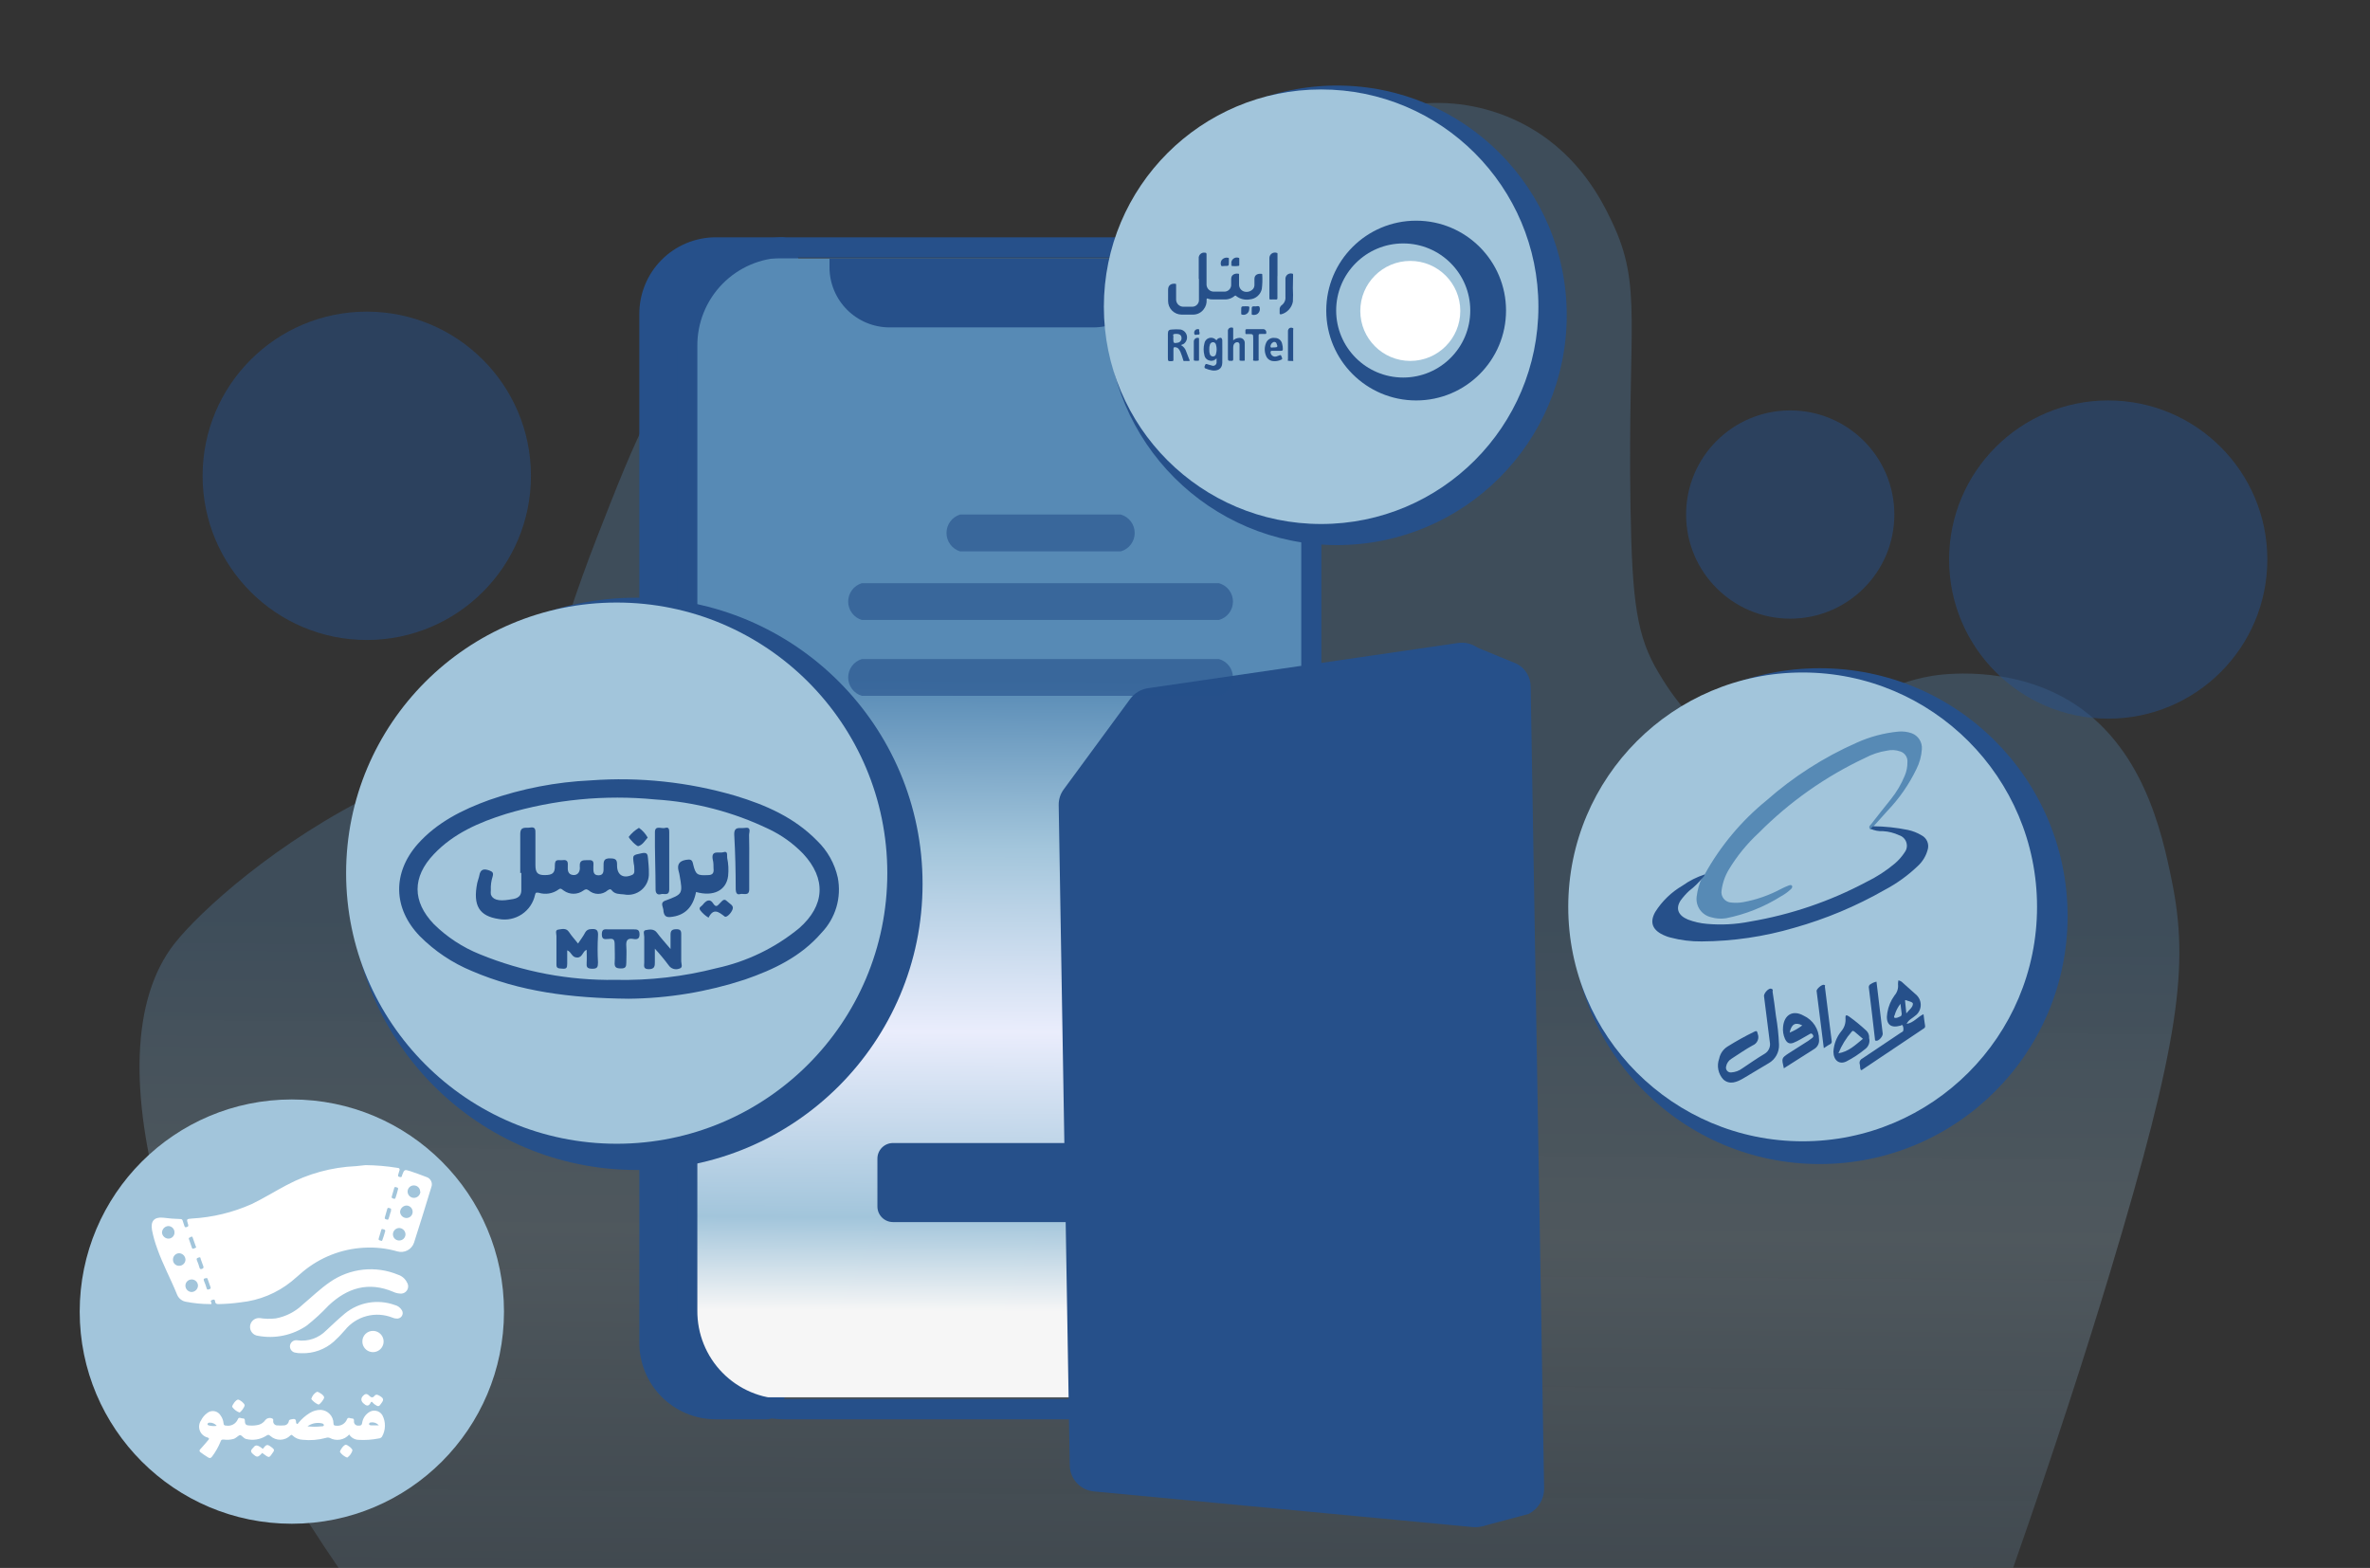<svg width="328" height="217" viewBox="0 0 328 217" fill="none" xmlns="http://www.w3.org/2000/svg">
<rect x="0" y="0" width="328" height="217" fill="#333333" stroke="none"/>
<g clip-path="url(#clip0_772_1126)">
<path opacity="0.3" d="M47.06 217.28C23.89 183.68 12 146.1 24.14 130.6C27.57 126.22 38.29 116.38 52.56 109.5C62 105 66.48 104.81 71.93 99.16C77.11 93.8 76.3 90.56 82.7 74.16C88.17 60.16 91.04 53.06 97.77 46.6C101.28 43.23 105.98 38.72 113.27 37.12C122.27 35.12 125.81 39.67 142.12 40.57C149.45 40.98 153.12 41.18 157.63 39.71C164.85 37.35 165.7 33.71 177 25.07C185.88 18.25 190.45 14.83 197.24 14.3C202.355 13.965 207.453 15.166 211.88 17.75C218.72 21.75 221.72 27.82 223.08 30.67C227.37 39.67 225.24 44.67 225.66 70.28C225.88 83.42 226.54 88.11 229.54 93.1C230.93 95.43 235.72 103.38 243.32 104.3C252.18 105.37 254.78 95.64 267.43 93.53C268.43 93.37 277.95 91.92 286.38 96.98C296.57 103.1 299.21 115.17 300.59 121.98C302.96 133.66 301.67 144.08 291.98 176.24C288.83 186.67 284.41 200.46 278.62 216.95C201.74 217 124.83 217.44 47.06 217.28Z" fill="url(#paint0_linear_772_1126)"/>
<path d="M99 196.43C97.609 196.421 96.234 196.138 94.953 195.597C93.672 195.056 92.509 194.269 91.532 193.279C90.555 192.289 89.783 191.116 89.26 189.828C88.736 188.539 88.471 187.161 88.48 185.77V43.5C88.471 42.109 88.736 40.73 89.26 39.442C89.783 38.154 90.555 36.981 91.532 35.991C92.509 35.001 93.672 34.213 94.953 33.673C96.234 33.132 97.609 32.849 99 32.84H108.22C108.516 32.839 108.805 32.925 109.052 33.087C109.299 33.248 109.493 33.479 109.61 33.75L146.13 117.22C146.231 117.431 146.284 117.661 146.284 117.895C146.284 118.129 146.231 118.359 146.13 118.57L107.5 195.62C107.371 195.864 107.179 196.068 106.943 196.211C106.706 196.353 106.436 196.429 106.16 196.43H99Z" fill="#26508A"/>
<path d="M170.6 193.38H106.09C103.189 193.38 100.406 192.227 98.355 190.176C96.303 188.124 95.15 185.341 95.15 182.44L95.15 46.7C95.15 43.798 96.303 41.016 98.355 38.964C100.406 36.913 103.189 35.76 106.09 35.76H168.94C172.269 35.76 175.461 37.082 177.814 39.436C180.168 41.789 181.49 44.981 181.49 48.31L181.49 182.44C181.49 185.333 180.345 188.108 178.304 190.158C176.263 192.208 173.493 193.367 170.6 193.38Z" fill="url(#paint1_linear_772_1126)"/>
<path d="M108.51 32.84H168.09C172.047 32.882 175.826 34.493 178.597 37.318C181.368 40.143 182.905 43.953 182.87 47.91V181.36C182.905 185.317 181.368 189.126 178.597 191.952C175.826 194.777 172.047 196.388 168.09 196.43H108.51C104.553 196.388 100.774 194.777 98.003 191.952C95.232 189.126 93.695 185.317 93.73 181.36V47.91C93.695 43.953 95.232 40.143 98.003 37.318C100.774 34.493 104.553 32.882 108.51 32.84ZM96.51 181.36C96.481 184.575 97.727 187.671 99.977 189.97C102.226 192.268 105.295 193.58 108.51 193.62H168.09C171.306 193.58 174.374 192.268 176.623 189.97C178.873 187.671 180.119 184.575 180.09 181.36V47.91C180.119 44.694 178.873 41.598 176.623 39.3C174.374 37.002 171.306 35.689 168.09 35.65H108.51C105.295 35.689 102.226 37.002 99.977 39.3C97.727 41.598 96.481 44.694 96.51 47.91V181.36Z" fill="#26508A"/>
<path d="M159.63 37C159.63 38.092 159.415 39.174 158.996 40.182C158.578 41.191 157.965 42.108 157.192 42.88C156.42 43.651 155.502 44.263 154.493 44.68C153.484 45.097 152.402 45.311 151.31 45.31H123.12C120.915 45.31 118.8 44.435 117.24 42.877C115.68 41.319 114.802 39.205 114.8 37V35.77H159.63V37Z" fill="#26508A"/>
<path opacity="0.5" d="M50.76 88.57C63.308 88.57 73.48 78.398 73.48 65.85C73.48 53.302 63.308 43.13 50.76 43.13C38.212 43.13 28.04 53.302 28.04 65.85C28.04 78.398 38.212 88.57 50.76 88.57Z" fill="#26508A"/>
<path opacity="0.5" d="M247.76 85.62C255.719 85.62 262.17 79.168 262.17 71.21C262.17 63.251 255.719 56.8 247.76 56.8C239.802 56.8 233.35 63.251 233.35 71.21C233.35 79.168 239.802 85.62 247.76 85.62Z" fill="#26508A"/>
<path opacity="0.5" d="M291.77 99.46C303.931 99.46 313.79 89.601 313.79 77.44C313.79 65.279 303.931 55.42 291.77 55.42C279.609 55.42 269.75 65.279 269.75 77.44C269.75 89.601 279.609 99.46 291.77 99.46Z" fill="#26508A"/>
<path d="M40.39 210.88C56.605 210.88 69.75 197.735 69.75 181.52C69.75 165.305 56.605 152.16 40.39 152.16C24.175 152.16 11.03 165.305 11.03 181.52C11.03 197.735 24.175 210.88 40.39 210.88Z" fill="#A2C5DB"/>
<path d="M50.59 161.25C52.051 161.263 53.508 161.386 54.95 161.62C55.25 161.62 55.4 161.77 55.25 162.09C55.193 162.247 55.146 162.407 55.11 162.57C55.04 162.78 55.11 162.84 55.32 162.89C55.53 162.94 55.59 162.89 55.63 162.74C55.67 162.59 55.63 162.74 55.63 162.69C55.96 161.83 55.96 161.82 56.83 162.1C57.55 162.34 58.27 162.61 58.98 162.88C59.126 162.92 59.261 162.99 59.377 163.086C59.493 163.182 59.588 163.301 59.655 163.436C59.722 163.571 59.76 163.719 59.766 163.869C59.772 164.02 59.746 164.17 59.69 164.31C58.91 166.87 58.12 169.43 57.3 171.98C57.146 172.439 56.821 172.821 56.393 173.046C55.964 173.272 55.465 173.323 55 173.19C53.487 172.757 51.911 172.584 50.34 172.68C47.246 172.852 44.29 174.016 41.91 176C41.38 176.44 40.91 176.89 40.35 177.34C38.33 178.969 35.881 179.976 33.3 180.24C32.306 180.381 31.304 180.461 30.3 180.48C30.03 180.48 29.83 180.48 29.77 180.13C29.77 179.98 29.7 179.79 29.45 179.88C29.2 179.97 29.11 179.99 29.23 180.25C29.35 180.51 29.23 180.49 29.03 180.48C27.929 180.479 26.831 180.371 25.75 180.16C25.485 180.117 25.234 180.008 25.021 179.844C24.808 179.68 24.64 179.466 24.53 179.22C23.66 177.06 22.53 174.99 21.76 172.8C21.451 171.971 21.21 171.118 21.04 170.25C20.82 169.02 21.32 168.41 22.55 168.52C23.353 168.628 24.161 168.691 24.97 168.71C25.17 168.71 25.24 168.8 25.29 168.96C25.34 169.12 25.42 169.4 25.5 169.61C25.58 169.82 25.6 169.9 25.85 169.82C26.1 169.74 26.09 169.62 26.02 169.41C25.8 168.71 25.8 168.7 26.57 168.64C29.422 168.479 32.221 167.801 34.83 166.64C36.49 165.84 38.06 164.86 39.69 164C42.649 162.426 45.922 161.534 49.27 161.39L50.59 161.25ZM56.12 170.86C56.123 170.63 56.038 170.407 55.882 170.238C55.725 170.068 55.51 169.965 55.28 169.95C55.052 169.944 54.83 170.028 54.662 170.183C54.494 170.338 54.393 170.552 54.38 170.78C54.375 170.894 54.392 171.007 54.431 171.115C54.47 171.222 54.53 171.32 54.607 171.404C54.684 171.487 54.777 171.555 54.881 171.602C54.984 171.65 55.096 171.676 55.21 171.68C55.439 171.691 55.663 171.611 55.834 171.457C56.004 171.304 56.107 171.089 56.12 170.86ZM24.79 173.44C24.676 173.443 24.563 173.468 24.459 173.514C24.354 173.56 24.26 173.626 24.181 173.709C24.102 173.792 24.04 173.889 23.999 173.996C23.957 174.102 23.938 174.216 23.94 174.33C23.937 174.445 23.958 174.559 24.002 174.666C24.045 174.772 24.11 174.869 24.193 174.949C24.276 175.028 24.374 175.09 24.482 175.13C24.59 175.17 24.705 175.187 24.82 175.18C25.044 175.175 25.257 175.084 25.416 174.925C25.574 174.767 25.665 174.554 25.67 174.33C25.663 174.098 25.568 173.877 25.405 173.712C25.242 173.547 25.022 173.45 24.79 173.44ZM26.54 177.07C26.425 177.067 26.311 177.088 26.205 177.13C26.098 177.172 26.001 177.235 25.919 177.315C25.837 177.395 25.772 177.491 25.727 177.596C25.683 177.702 25.66 177.815 25.66 177.93C25.663 178.161 25.755 178.382 25.917 178.546C26.079 178.71 26.299 178.805 26.53 178.81C26.754 178.798 26.965 178.706 27.126 178.549C27.286 178.393 27.383 178.183 27.4 177.96C27.403 177.845 27.383 177.73 27.341 177.623C27.299 177.516 27.236 177.418 27.156 177.335C27.076 177.253 26.98 177.187 26.875 177.141C26.769 177.095 26.655 177.071 26.54 177.07ZM24.15 170.54C24.149 170.426 24.125 170.313 24.08 170.208C24.035 170.103 23.97 170.008 23.888 169.928C23.806 169.848 23.71 169.785 23.604 169.742C23.498 169.7 23.384 169.679 23.27 169.68C23.041 169.7 22.827 169.804 22.67 169.972C22.513 170.14 22.424 170.36 22.42 170.59C22.44 170.812 22.54 171.019 22.702 171.172C22.864 171.325 23.077 171.414 23.3 171.42C23.415 171.421 23.528 171.4 23.634 171.355C23.74 171.311 23.836 171.246 23.915 171.164C23.995 171.081 24.057 170.983 24.097 170.876C24.138 170.769 24.156 170.654 24.15 170.54ZM58.15 164.92C58.15 164.697 58.064 164.483 57.909 164.322C57.754 164.162 57.543 164.068 57.32 164.06C57.206 164.052 57.092 164.067 56.983 164.104C56.875 164.141 56.776 164.2 56.691 164.276C56.606 164.353 56.537 164.446 56.489 164.55C56.441 164.653 56.414 164.766 56.41 164.88C56.405 165.11 56.489 165.333 56.647 165.501C56.804 165.67 57.02 165.77 57.25 165.78C57.487 165.788 57.718 165.702 57.892 165.541C58.066 165.38 58.17 165.157 58.18 164.92H58.15ZM56.25 166.84C56.021 166.852 55.804 166.949 55.641 167.111C55.479 167.274 55.382 167.491 55.37 167.72C55.382 167.943 55.477 168.154 55.636 168.311C55.795 168.468 56.007 168.56 56.23 168.57C56.344 168.573 56.457 168.553 56.563 168.511C56.669 168.47 56.766 168.408 56.848 168.329C56.929 168.25 56.995 168.155 57.04 168.051C57.085 167.946 57.109 167.834 57.11 167.72C57.113 167.494 57.028 167.276 56.873 167.112C56.718 166.948 56.506 166.85 56.28 166.84H56.25ZM27.11 172.53C26.95 172.09 26.81 171.66 26.65 171.23C26.59 171.06 26.45 171.16 26.34 171.23C26.23 171.3 26.08 171.29 26.14 171.47C26.28 171.88 26.43 172.29 26.57 172.71C26.64 172.89 26.77 172.81 26.87 172.77C26.97 172.73 27.17 172.71 27.14 172.53H27.11ZM53.3 170.31C53.3 170.17 53.16 170.15 53.03 170.12C52.9 170.09 52.8 170.05 52.76 170.23C52.65 170.62 52.53 171.02 52.41 171.41C52.35 171.61 52.48 171.65 52.62 171.68C52.76 171.71 52.86 171.82 52.92 171.62C53.08 171.2 53.2 170.78 53.33 170.31H53.3ZM27.63 174C27.39 174.08 27.11 174.08 27.26 174.44C27.398 174.766 27.515 175.1 27.61 175.44C27.67 175.64 27.77 175.67 27.94 175.61C28.11 175.55 28.22 175.47 28.14 175.25C28.06 175.03 27.9 174.56 27.78 174.25C27.75 174.12 27.75 174 27.63 174ZM28.56 176.88C28.35 176.94 28.08 176.88 28.24 177.3C28.384 177.624 28.505 177.958 28.6 178.3C28.66 178.54 28.79 178.48 28.94 178.43C29.09 178.38 29.22 178.34 29.13 178.12C29.04 177.9 28.88 177.41 28.75 177.05C28.72 177 28.72 176.84 28.56 176.88ZM55.1 164.53C55.1 164.33 54.96 164.36 54.84 164.31C54.72 164.26 54.61 164.24 54.56 164.41C54.45 164.81 54.34 165.2 54.22 165.59C54.15 165.78 54.28 165.82 54.41 165.87C54.54 165.92 54.68 165.97 54.74 165.77C54.86 165.36 55 165 55.1 164.53ZM54.1 167.53C54.2 167.24 54.03 167.24 53.93 167.21C53.83 167.18 53.67 167.08 53.6 167.3L53.26 168.48C53.19 168.71 53.36 168.72 53.5 168.77C53.64 168.82 53.74 168.82 53.78 168.66C53.93 168.27 54 167.86 54.13 167.55L54.1 167.53ZM48.33 198.53C48.001 198.904 47.554 199.154 47.063 199.24C46.572 199.325 46.066 199.24 45.63 199C45.459 198.935 45.271 198.935 45.1 199C44.056 199.286 42.967 199.374 41.89 199.26C41.367 199.241 40.869 199.031 40.49 198.67C40.35 198.51 40.29 198.59 40.18 198.67C39.818 199.031 39.331 199.24 38.819 199.253C38.307 199.266 37.81 199.082 37.43 198.74C37.17 198.5 37.04 198.56 36.79 198.74C36.385 198.986 35.935 199.149 35.466 199.22C34.998 199.29 34.52 199.266 34.06 199.15C33.69 199.07 33.44 198.57 33.2 198.62C32.96 198.67 32.67 199.04 32.33 199.14C31.885 199.265 31.418 199.295 30.96 199.23C30.72 199.23 30.62 199.23 30.53 199.5C30.231 200.238 29.838 200.934 29.36 201.57C29.2 201.79 29.05 201.86 28.8 201.7C28.435 201.478 28.081 201.238 27.74 200.98C27.57 200.83 27.56 200.72 27.74 200.54C28.12 200.14 28.46 199.72 28.82 199.3C28.98 199.12 28.98 199.04 28.72 198.94C28.48 198.88 28.257 198.763 28.072 198.598C27.886 198.433 27.743 198.226 27.655 197.995C27.566 197.763 27.535 197.513 27.564 197.267C27.593 197.021 27.681 196.785 27.82 196.58C28.012 196.185 28.297 195.842 28.65 195.58C28.787 195.462 28.948 195.376 29.121 195.327C29.295 195.278 29.477 195.268 29.655 195.296C29.833 195.325 30.002 195.392 30.152 195.493C30.301 195.593 30.427 195.726 30.52 195.88C30.757 196.202 30.902 196.582 30.94 196.98C30.94 197.23 31.08 197.3 31.33 197.3C31.657 197.352 31.991 197.293 32.28 197.131C32.568 196.97 32.794 196.716 32.92 196.41C33.06 196.07 33.33 196.29 33.54 196.3C33.75 196.31 33.87 196.3 33.89 196.6C33.89 197.17 34.07 197.28 34.62 197.29C35.034 197.316 35.449 197.275 35.85 197.17C36.202 197.058 36.508 196.833 36.72 196.53C36.839 196.387 37.004 196.29 37.186 196.255C37.368 196.221 37.557 196.251 37.72 196.34C37.87 196.43 37.8 196.55 37.81 196.66C37.803 196.741 37.813 196.823 37.84 196.9C37.868 196.976 37.911 197.046 37.968 197.104C38.026 197.162 38.095 197.207 38.171 197.236C38.247 197.265 38.329 197.276 38.41 197.27C38.7 197.295 38.991 197.295 39.28 197.27C39.442 197.269 39.598 197.213 39.724 197.111C39.849 197.009 39.936 196.868 39.97 196.71C39.97 196.49 40.15 196.48 40.32 196.43C40.69 196.35 40.99 196.31 40.97 196.84C40.971 196.884 40.982 196.926 41.003 196.965C41.024 197.003 41.054 197.036 41.09 197.06C41.22 197.11 41.26 196.97 41.33 196.89C41.758 196.37 42.268 195.925 42.84 195.57C43.304 195.268 43.847 195.111 44.4 195.12C44.87 195.15 45.311 195.356 45.635 195.697C45.96 196.038 46.144 196.489 46.15 196.96C46.15 197.24 46.23 197.3 46.52 197.31C46.832 197.35 47.149 197.286 47.421 197.126C47.692 196.967 47.903 196.722 48.02 196.43C48.17 196.06 48.47 196.32 48.7 196.31C48.93 196.3 49.01 196.43 48.99 196.66C48.978 196.743 48.984 196.829 49.01 196.909C49.035 196.99 49.078 197.063 49.136 197.125C49.193 197.186 49.264 197.234 49.343 197.264C49.422 197.295 49.506 197.307 49.59 197.3C49.88 197.3 50.06 197.3 50.12 196.92C50.162 196.639 50.259 196.37 50.407 196.128C50.555 195.886 50.75 195.676 50.98 195.51C51.125 195.394 51.292 195.311 51.471 195.265C51.65 195.218 51.837 195.211 52.019 195.242C52.202 195.273 52.375 195.342 52.529 195.445C52.682 195.549 52.812 195.683 52.91 195.84C53.156 196.303 53.281 196.822 53.272 197.346C53.264 197.871 53.122 198.385 52.86 198.84C52.804 198.912 52.733 198.971 52.652 199.012C52.571 199.054 52.481 199.077 52.39 199.08C51.492 199.258 50.575 199.322 49.66 199.27C49.394 199.269 49.133 199.2 48.9 199.071C48.668 198.941 48.472 198.755 48.33 198.53ZM42.55 197.4C43.195 197.47 43.845 197.47 44.49 197.4C44.61 197.4 44.82 197.4 44.82 197.23C44.82 197.06 44.66 197.02 44.52 196.98C44.181 196.908 43.83 196.909 43.491 196.981C43.151 197.053 42.831 197.196 42.55 197.4ZM52.43 197.26C52.296 197.106 52.124 196.988 51.932 196.918C51.739 196.848 51.532 196.828 51.33 196.86C51.21 196.86 51.08 196.94 51.08 197.09C51.08 197.24 51.24 197.25 51.35 197.26C51.66 197.27 52 197.26 52.43 197.26ZM30 197.33C29.879 197.184 29.726 197.068 29.552 196.992C29.378 196.915 29.189 196.881 29 196.89C28.88 196.89 28.75 196.94 28.72 197.08C28.69 197.22 28.85 197.26 28.96 197.29C29.301 197.367 29.654 197.38 30 197.33ZM35.9 182.41C36.654 182.533 37.422 182.549 38.18 182.46C39.567 182.199 40.848 181.543 41.87 180.57C43.13 179.51 44.32 178.35 45.68 177.42C47.041 176.477 48.616 175.891 50.262 175.716C51.908 175.541 53.572 175.783 55.1 176.42C55.37 176.507 55.62 176.649 55.833 176.837C56.046 177.024 56.219 177.253 56.34 177.51C56.439 177.672 56.49 177.859 56.486 178.049C56.483 178.239 56.425 178.424 56.32 178.583C56.215 178.741 56.067 178.867 55.894 178.944C55.72 179.021 55.528 179.048 55.34 179.02C55.036 179.003 54.737 178.928 54.46 178.8C51.01 177.32 48.06 178.23 45.46 180.69C44.53 181.683 43.527 182.605 42.46 183.45C41.482 184.12 40.382 184.591 39.222 184.834C38.062 185.078 36.865 185.09 35.7 184.87C35.375 184.834 35.078 184.671 34.873 184.416C34.669 184.161 34.574 183.835 34.61 183.51C34.646 183.185 34.809 182.888 35.064 182.683C35.319 182.479 35.645 182.384 35.97 182.42L35.9 182.41Z" fill="white"/>
<path d="M41.77 187.28C41.434 187.292 41.097 187.259 40.77 187.18C40.559 187.121 40.379 186.986 40.262 186.802C40.146 186.617 40.102 186.395 40.14 186.18C40.184 185.957 40.313 185.76 40.499 185.632C40.686 185.503 40.916 185.452 41.14 185.49C41.867 185.594 42.608 185.525 43.303 185.288C43.998 185.052 44.627 184.655 45.14 184.13C46 183.33 46.85 182.52 47.75 181.77C48.696 181.002 49.825 180.49 51.026 180.285C52.228 180.081 53.462 180.189 54.61 180.6C54.816 180.646 55.012 180.734 55.184 180.858C55.355 180.982 55.5 181.139 55.61 181.32C55.691 181.442 55.734 181.584 55.734 181.73C55.734 181.876 55.691 182.019 55.61 182.14C55.53 182.262 55.417 182.359 55.284 182.419C55.151 182.479 55.004 182.5 54.86 182.48C54.677 182.476 54.497 182.435 54.33 182.36C53.189 181.904 51.933 181.827 50.745 182.138C49.557 182.449 48.5 183.134 47.73 184.09C47.256 184.651 46.745 185.178 46.2 185.67C44.981 186.75 43.397 187.325 41.77 187.28ZM50.15 185.64C50.15 185.449 50.188 185.259 50.261 185.083C50.335 184.906 50.442 184.746 50.578 184.611C50.714 184.476 50.875 184.37 51.052 184.298C51.229 184.225 51.419 184.189 51.61 184.19C51.902 184.188 52.188 184.273 52.431 184.434C52.675 184.596 52.865 184.826 52.977 185.095C53.089 185.365 53.118 185.662 53.061 185.948C53.004 186.234 52.863 186.497 52.656 186.703C52.448 186.909 52.185 187.048 51.898 187.103C51.611 187.159 51.315 187.127 51.046 187.013C50.777 186.899 50.548 186.708 50.389 186.463C50.229 186.219 50.146 185.932 50.15 185.64ZM51.47 194C51.33 194 51.3 194.13 51.25 194.21C51.03 194.6 50.76 194.61 50.44 194.33C49.86 193.94 49.88 193.4 50.44 193.01C50.73 192.82 50.95 193.01 51.13 193.19C51.31 193.37 51.57 193.52 51.82 193.19C52.07 192.86 52.4 193.09 52.67 193.26C52.94 193.43 53.15 193.65 52.91 194.01L52.84 194.12C52.44 194.72 52.37 194.73 51.79 194.32L51.47 194ZM36.37 200.52C36.86 199.88 36.99 199.85 37.54 200.26C38.09 200.67 37.98 200.72 37.6 201.26C37.22 201.8 37.22 201.77 36.29 201.08C35.67 201.74 35.58 201.75 34.94 201.17C34.49 200.76 34.94 200.51 35.14 200.25C35.34 199.99 35.63 199.9 36.37 200.52ZM44.08 194.39C43.686 194.223 43.342 193.958 43.08 193.62C43.135 193.409 43.232 193.211 43.367 193.039C43.501 192.867 43.669 192.725 43.86 192.62C44.16 192.62 44.86 193.12 44.86 193.39C44.86 193.66 44.27 194.38 44.08 194.39ZM33.86 194.48C33.86 194.73 33.32 195.48 33.13 195.48C32.726 195.327 32.377 195.055 32.13 194.7C32.13 194.41 32.68 193.7 32.94 193.7C33.2 193.7 33.85 194.23 33.86 194.48ZM48.78 200.73C48.659 201.138 48.401 201.491 48.05 201.73C47.647 201.574 47.299 201.303 47.05 200.95C47.05 200.67 47.59 199.95 47.85 199.95C48.11 199.95 48.77 200.47 48.78 200.73Z" fill="white"/>
<path d="M88.08 161.92C109.95 161.92 127.68 144.191 127.68 122.32C127.68 100.45 109.95 82.72 88.08 82.72C66.21 82.72 48.48 100.45 48.48 122.32C48.48 144.191 66.21 161.92 88.08 161.92Z" fill="#26508A"/>
<path d="M85.35 158.29C106.033 158.29 122.8 141.523 122.8 120.84C122.8 100.157 106.033 83.39 85.35 83.39C64.667 83.39 47.9 100.157 47.9 120.84C47.9 141.523 64.667 158.29 85.35 158.29Z" fill="#A2C5DB"/>
<path d="M251.84 161.1C270.789 161.1 286.15 145.739 286.15 126.79C286.15 107.841 270.789 92.48 251.84 92.48C232.891 92.48 217.53 107.841 217.53 126.79C217.53 145.739 232.891 161.1 251.84 161.1Z" fill="#26508A"/>
<path d="M249.48 157.95C267.396 157.95 281.92 143.426 281.92 125.51C281.92 107.594 267.396 93.07 249.48 93.07C231.564 93.07 217.04 107.594 217.04 125.51C217.04 143.426 231.564 157.95 249.48 157.95Z" fill="#A2C5DB"/>
<path d="M185.03 75.44C202.593 75.44 216.83 61.203 216.83 43.64C216.83 26.077 202.593 11.84 185.03 11.84C167.467 11.84 153.23 26.077 153.23 43.64C153.23 61.203 167.467 75.44 185.03 75.44Z" fill="#26508A"/>
<path d="M182.84 72.52C199.447 72.52 212.91 59.057 212.91 42.45C212.91 25.843 199.447 12.38 182.84 12.38C166.233 12.38 152.77 25.843 152.77 42.45C152.77 59.057 166.233 72.52 182.84 72.52Z" fill="#A2C5DB"/>
<path d="M150.84 158.19H123.59C122.397 158.19 121.43 159.157 121.43 160.35V166.97C121.43 168.163 122.397 169.13 123.59 169.13H150.84C152.033 169.13 153 168.163 153 166.97V160.35C153 159.157 152.033 158.19 150.84 158.19Z" fill="#26508A"/>
<path d="M201.69 89L158.89 95.24C158.401 95.311 157.931 95.478 157.507 95.733C157.083 95.987 156.713 96.322 156.42 96.72L147.22 109.24C146.75 109.872 146.504 110.642 146.52 111.43L148.05 202.84C148.073 203.744 148.429 204.607 149.049 205.266C149.668 205.924 150.509 206.331 151.41 206.41L203.81 211.34C204.326 211.393 204.847 211.337 205.34 211.176C205.833 211.015 206.287 210.751 206.672 210.404C207.056 210.056 207.364 209.631 207.574 209.156C207.783 208.682 207.891 208.169 207.89 207.65L206 92.55C205.989 92.02 205.864 91.498 205.632 91.021C205.401 90.544 205.07 90.122 204.66 89.785C204.251 89.448 203.774 89.203 203.261 89.067C202.748 88.932 202.212 88.909 201.69 89Z" fill="#26508A"/>
<path d="M211.54 209.53L205.23 211.21L203.14 89.08L209.9 91.86C210.479 92.157 210.965 92.606 211.307 93.16C211.649 93.713 211.833 94.35 211.84 95L213.7 206C213.706 206.732 213.507 207.45 213.125 208.074C212.743 208.698 212.194 209.203 211.54 209.53ZM191.16 203.15L159.87 200.79C158.149 200.609 156.553 199.805 155.385 198.528C154.217 197.251 153.557 195.59 153.53 193.86L152.94 155.78C152.915 154.958 153.052 154.139 153.343 153.37C153.634 152.6 154.075 151.896 154.638 151.297C155.202 150.698 155.878 150.216 156.628 149.879C157.378 149.541 158.188 149.355 159.01 149.33L189.92 148.8C191.767 148.743 193.561 149.419 194.912 150.68C196.262 151.94 197.06 153.684 197.13 155.53L198.13 196.71C198.158 197.61 197.993 198.505 197.646 199.335C197.298 200.165 196.776 200.91 196.115 201.521C195.454 202.132 194.669 202.593 193.815 202.874C192.96 203.155 192.054 203.249 191.16 203.15Z" fill="#26508A"/>
<path d="M170.71 149.13V163.1H197.31" stroke="#26508A" stroke-width="3" stroke-miterlimit="10"/>
<path opacity="0.6" d="M168.7 85.8H119.27C118.724 85.634 118.246 85.297 117.907 84.839C117.567 84.381 117.384 83.825 117.384 83.255C117.384 82.685 117.567 82.129 117.907 81.671C118.246 81.213 118.724 80.876 119.27 80.71H168.7C169.257 80.864 169.748 81.196 170.099 81.656C170.449 82.115 170.638 82.677 170.638 83.255C170.638 83.833 170.449 84.395 170.099 84.855C169.748 85.314 169.257 85.646 168.7 85.8ZM168.7 96.3H119.27C118.724 96.134 118.246 95.797 117.907 95.339C117.567 94.881 117.384 94.325 117.384 93.755C117.384 93.185 117.567 92.629 117.907 92.171C118.246 91.713 118.724 91.376 119.27 91.21H168.7C169.257 91.364 169.748 91.696 170.099 92.156C170.449 92.615 170.638 93.177 170.638 93.755C170.638 94.333 170.449 94.895 170.099 95.355C169.748 95.814 169.257 96.146 168.7 96.3ZM155.11 76.31H132.87C132.326 76.141 131.85 75.802 131.512 75.344C131.174 74.885 130.992 74.33 130.992 73.76C130.992 73.19 131.174 72.635 131.512 72.176C131.85 71.718 132.326 71.379 132.87 71.21H155.11C155.665 71.367 156.154 71.701 156.502 72.161C156.851 72.621 157.039 73.183 157.039 73.76C157.039 74.337 156.851 74.898 156.502 75.359C156.154 75.819 155.665 76.153 155.11 76.31Z" fill="#26508A"/>
<path d="M235.93 121C238.095 117.083 240.991 113.618 244.46 110.79C248.188 107.498 252.401 104.8 256.95 102.79C258.773 101.965 260.719 101.445 262.71 101.25C263.343 101.189 263.981 101.268 264.58 101.48C265.022 101.646 265.398 101.951 265.651 102.35C265.903 102.749 266.019 103.219 265.98 103.69C265.917 104.652 265.658 105.591 265.22 106.45C264.198 108.568 262.848 110.512 261.22 112.21C260.57 112.92 259.92 113.65 259.27 114.38C259.269 114.435 259.256 114.49 259.233 114.54C259.21 114.59 259.177 114.635 259.135 114.671C259.094 114.708 259.046 114.736 258.993 114.753C258.941 114.77 258.885 114.776 258.83 114.77C258.53 114.39 258.83 114.23 258.97 114.05C259.87 112.89 260.777 111.743 261.69 110.61C262.488 109.615 263.138 108.511 263.62 107.33C263.864 106.754 263.986 106.135 263.98 105.51C264.014 105.184 263.936 104.856 263.758 104.581C263.579 104.307 263.312 104.101 263 104C262.401 103.781 261.751 103.743 261.13 103.89C260.081 104.053 259.067 104.391 258.13 104.89C252.641 107.464 247.649 110.985 243.38 115.29C241.774 116.773 240.387 118.477 239.26 120.35C238.733 121.231 238.392 122.212 238.26 123.23C238.224 123.432 238.232 123.639 238.283 123.837C238.334 124.036 238.427 124.221 238.556 124.381C238.685 124.54 238.847 124.67 239.031 124.761C239.214 124.852 239.415 124.903 239.62 124.91C240.173 124.97 240.733 124.95 241.28 124.85C243.104 124.513 244.865 123.895 246.5 123.02C246.824 122.849 247.158 122.699 247.5 122.57C247.66 122.51 247.86 122.42 247.99 122.57C248.12 122.72 247.99 122.95 247.83 123.08C247.407 123.471 246.937 123.807 246.43 124.08C244.119 125.527 241.564 126.544 238.89 127.08C238.195 127.189 237.484 127.141 236.81 126.94C236.184 126.799 235.633 126.43 235.263 125.905C234.894 125.38 234.732 124.737 234.81 124.1C234.919 123.179 235.172 122.282 235.56 121.44C235.57 121.3 235.78 121.18 235.93 121Z" fill="#578AB5"/>
<path d="M258.87 114.7L259.23 114.35C260.849 114.365 262.464 114.536 264.05 114.86C264.713 115.001 265.349 115.251 265.93 115.6C266.293 115.783 266.579 116.092 266.733 116.468C266.887 116.845 266.9 117.265 266.77 117.65C266.535 118.495 266.067 119.257 265.42 119.85C264.052 121.162 262.507 122.276 260.83 123.16C256.893 125.411 252.695 127.171 248.33 128.4C244.166 129.627 239.851 130.263 235.51 130.29C234.049 130.307 232.592 130.125 231.18 129.75C230.934 129.691 230.693 129.611 230.46 129.51C228.72 128.81 228.24 127.7 229.08 126.21C230.025 124.711 231.319 123.462 232.85 122.57C233.79 121.897 234.829 121.374 235.93 121.02C235.892 121.185 235.801 121.332 235.67 121.44C235.109 122.139 234.464 122.767 233.75 123.31C233.328 123.707 232.943 124.142 232.6 124.61C231.87 125.72 232.23 126.69 233.6 127.26C234.45 127.585 235.343 127.787 236.25 127.86C238.239 128.037 240.242 127.929 242.2 127.54C247.812 126.594 253.235 124.751 258.26 122.08C259.696 121.386 261.04 120.516 262.26 119.49C262.776 119.045 263.227 118.53 263.6 117.96C263.747 117.764 263.845 117.536 263.885 117.294C263.925 117.052 263.906 116.804 263.829 116.571C263.752 116.339 263.621 116.128 263.445 115.957C263.269 115.786 263.055 115.66 262.82 115.59C262.124 115.26 261.37 115.069 260.6 115.03C260.005 115.06 259.412 114.947 258.87 114.7ZM245.78 140.57C246.013 141.892 246.156 143.229 246.21 144.57C246.23 145.091 246.106 145.607 245.852 146.062C245.598 146.517 245.224 146.894 244.77 147.15C243.6 147.83 242.45 148.55 241.27 149.24C240.4 149.75 239.4 150.17 238.52 149.41C238.161 149.03 237.915 148.557 237.811 148.044C237.706 147.532 237.748 147 237.93 146.51C237.997 146.168 238.134 145.843 238.332 145.556C238.53 145.269 238.784 145.025 239.08 144.84C240.274 144.093 241.505 143.409 242.77 142.79C243.12 142.61 243.18 142.7 243.26 143.07C243.382 143.372 243.379 143.711 243.251 144.011C243.124 144.311 242.882 144.548 242.58 144.67C241.58 145.21 240.65 145.88 239.67 146.5C239.468 146.614 239.294 146.77 239.159 146.958C239.024 147.147 238.932 147.362 238.89 147.59C238.862 147.693 238.86 147.801 238.883 147.906C238.906 148.01 238.954 148.107 239.022 148.189C239.091 148.27 239.179 148.334 239.278 148.374C239.377 148.415 239.484 148.43 239.59 148.42C240.152 148.387 240.691 148.189 241.14 147.85C242.14 147.18 243.14 146.48 244.2 145.85C244.486 145.685 244.711 145.433 244.842 145.13C244.973 144.828 245.004 144.491 244.93 144.17C244.66 142.06 244.4 139.95 244.13 137.83C244.13 137.43 244.79 136.71 245.13 136.83C245.47 136.95 245.3 137.1 245.32 137.25C245.5 138.32 245.64 139.45 245.78 140.57ZM259.7 135.86C259.86 137.26 260.03 138.65 260.2 140.03L260.56 143.03C260.61 143.43 259.97 144.14 259.62 144.03C259.46 144.03 259.5 143.85 259.48 143.75C259.21 141.42 258.94 139.08 258.65 136.75C258.615 136.635 258.625 136.51 258.679 136.402C258.733 136.294 258.827 136.211 258.94 136.17C259.171 136.018 259.429 135.912 259.7 135.86ZM252.41 145.06C252.07 142.36 251.75 139.75 251.41 137.13C251.41 136.86 252.12 136.24 252.41 136.29C252.7 136.34 252.54 136.47 252.56 136.57C252.873 139.07 253.187 141.567 253.5 144.06C253.522 144.144 253.515 144.233 253.481 144.313C253.446 144.392 253.386 144.458 253.31 144.5C253 144.65 252.76 144.84 252.41 145.06Z" fill="#26508A"/>
<path d="M266.21 140.36C265.39 140.73 264.85 141.55 263.87 141.7C263.997 141.447 264.182 141.228 264.41 141.06C264.69 140.85 264.98 140.67 265.23 140.44C265.423 140.258 265.576 140.037 265.678 139.792C265.78 139.547 265.829 139.283 265.821 139.017C265.814 138.752 265.75 138.491 265.634 138.252C265.519 138.013 265.353 137.801 265.15 137.63C264.56 137.1 263.97 136.56 263.37 136.04C263.203 135.852 262.978 135.725 262.73 135.68C262.695 135.858 262.678 136.039 262.68 136.22C262.711 136.496 262.685 136.776 262.602 137.041C262.519 137.306 262.383 137.551 262.2 137.76C261.684 138.468 261.342 139.286 261.2 140.15C260.93 141.64 261.57 142.33 262.89 141.97H262.94C263.08 141.97 263.24 141.72 263.34 141.97C263.43 142.185 263.451 142.423 263.4 142.65C263.4 142.77 263.17 142.85 263.04 142.94C261.3 144.11 259.54 145.3 257.73 146.5C257.585 146.568 257.469 146.687 257.407 146.835C257.344 146.983 257.338 147.148 257.39 147.3C257.46 147.56 257.39 147.85 257.54 148.09C257.58 148.097 257.62 148.097 257.66 148.09L266.24 142.34C266.304 142.309 266.357 142.259 266.392 142.196C266.426 142.133 266.439 142.061 266.43 141.99C266.33 141.41 266.28 140.89 266.21 140.36ZM263.65 138.46C263.65 138.46 263.72 138.4 263.74 138.41C264.11 138.56 264.74 138.66 264.74 138.91C264.74 139.42 264.22 139.74 263.83 140.25L263.65 138.46ZM262.99 140.67C262.74 140.76 262.5 140.94 262.21 140.85C262.08 140.85 262.14 140.62 262.21 140.5C262.372 139.925 262.647 139.388 263.02 138.92C263.09 139.47 263.13 139.92 263.19 140.3C263.17 140.48 263.15 140.61 263 140.67H262.99ZM249.61 140.56C248.15 139.74 246.93 140.41 246.77 142.11C246.711 142.673 246.801 143.242 247.03 143.76C247.29 144.33 247.64 144.52 248.18 144.33C248.524 144.19 248.858 144.026 249.18 143.84L250.47 143.1C250.65 142.99 250.75 143.01 250.89 143.21C251.03 143.41 250.94 143.54 250.8 143.65L250.24 144.06L247.55 145.77C246.55 146.44 246.55 146.44 246.88 147.85C248.35 146.92 249.76 146.03 251.14 145.14C251.346 145.003 251.512 144.812 251.619 144.589C251.727 144.365 251.772 144.117 251.75 143.87C251.749 143.171 251.546 142.487 251.167 141.9C250.787 141.314 250.247 140.848 249.61 140.56ZM247.68 142.91C247.93 141.73 248.47 141.42 249.43 141.91C248.894 142.32 248.305 142.656 247.68 142.91Z" fill="#26508A"/>
<path d="M258.32 142.66C257.55 141.943 256.735 141.275 255.88 140.66C255.52 140.42 255.37 140.47 255.41 140.92C255.438 141.237 255.403 141.557 255.307 141.861C255.211 142.165 255.055 142.446 254.85 142.69C254.189 143.495 253.8 144.49 253.74 145.53C253.74 146.74 254.54 147.38 255.53 146.9C256.459 146.422 257.335 145.846 258.14 145.18C258.372 145.01 258.547 144.774 258.643 144.503C258.739 144.232 258.752 143.938 258.68 143.66C258.697 143.477 258.673 143.293 258.611 143.12C258.549 142.948 258.449 142.79 258.32 142.66ZM254.43 145.77C254.873 144.673 255.499 143.659 256.28 142.77C256.42 142.58 256.53 142.71 256.65 142.77L257.82 143.77C256.76 144.63 255.84 145.55 254.43 145.77ZM165.9 38.6V35.79C165.886 35.675 165.899 35.559 165.938 35.45C165.977 35.342 166.04 35.243 166.124 35.164C166.208 35.084 166.309 35.025 166.419 34.991C166.53 34.958 166.646 34.95 166.76 34.97C166.92 34.97 166.98 35.03 166.98 35.2V39.3C166.972 39.438 166.992 39.576 167.04 39.706C167.088 39.836 167.162 39.954 167.258 40.054C167.354 40.153 167.469 40.232 167.597 40.285C167.725 40.337 167.862 40.363 168 40.36H169.39C169.524 40.369 169.658 40.349 169.783 40.302C169.908 40.255 170.022 40.181 170.117 40.087C170.212 39.992 170.285 39.878 170.332 39.753C170.379 39.628 170.399 39.494 170.39 39.36V38.61C170.39 38.07 170.82 37.8 171.39 37.88C171.52 37.88 171.48 38 171.48 38.07V39.34C171.469 39.558 171.529 39.774 171.652 39.955C171.775 40.135 171.953 40.27 172.16 40.34C172.382 40.409 172.618 40.412 172.842 40.35C173.065 40.288 173.266 40.163 173.42 39.99C173.546 39.831 173.613 39.633 173.61 39.43V38.6C173.61 38 174.11 37.84 174.61 37.9C174.622 37.901 174.634 37.905 174.644 37.911C174.654 37.916 174.664 37.924 174.671 37.933C174.679 37.943 174.684 37.953 174.687 37.965C174.691 37.976 174.692 37.988 174.69 38C174.733 38.667 174.713 39.337 174.63 40C174.544 40.38 174.339 40.722 174.047 40.979C173.754 41.236 173.388 41.394 173 41.43C172.661 41.495 172.312 41.486 171.977 41.404C171.642 41.321 171.329 41.166 171.06 40.95C170.99 40.88 170.94 40.9 170.87 40.95C170.665 41.127 170.427 41.261 170.169 41.345C169.912 41.429 169.64 41.462 169.37 41.44H167.86C167.632 41.458 167.403 41.423 167.19 41.34C167.01 41.25 166.99 41.34 166.99 41.49C167.026 41.962 166.883 42.429 166.59 42.8C166.424 43.027 166.207 43.212 165.958 43.34C165.708 43.468 165.431 43.537 165.15 43.54H163.52C163.023 43.535 162.549 43.333 162.2 42.979C161.852 42.625 161.658 42.147 161.66 41.65V40.09C161.66 39.53 162.01 39.21 162.66 39.27C162.8 39.27 162.77 39.39 162.77 39.47V41.39C162.762 41.531 162.783 41.672 162.832 41.803C162.882 41.935 162.959 42.055 163.058 42.155C163.157 42.255 163.276 42.333 163.408 42.384C163.539 42.435 163.68 42.457 163.82 42.45H165C165.128 42.45 165.255 42.424 165.373 42.373C165.491 42.322 165.596 42.247 165.684 42.153C165.771 42.059 165.838 41.949 165.881 41.828C165.923 41.706 165.94 41.578 165.93 41.45V38.6H165.9ZM176.79 38.21V41.21C176.79 41.39 176.79 41.46 176.56 41.45C176.334 41.435 176.107 41.435 175.88 41.45C175.74 41.45 175.68 41.45 175.68 41.26V35.7C175.682 35.581 175.712 35.463 175.767 35.358C175.823 35.252 175.903 35.161 176 35.092C176.098 35.022 176.21 34.977 176.328 34.959C176.446 34.942 176.567 34.952 176.68 34.99C176.84 34.99 176.8 35.14 176.8 35.23V38.23L176.79 38.21ZM178.93 39.88C178.964 40.503 178.964 41.127 178.93 41.75C178.852 42.163 178.66 42.546 178.375 42.855C178.091 43.164 177.725 43.388 177.32 43.5C177.14 43.5 177.09 43.5 177.1 43.31V42.92C177.079 42.781 177.099 42.639 177.157 42.511C177.216 42.383 177.311 42.275 177.43 42.2C177.595 42.067 177.724 41.895 177.806 41.699C177.889 41.504 177.921 41.291 177.9 41.08V38.65C177.889 38.53 177.907 38.41 177.953 38.298C177.999 38.187 178.072 38.089 178.164 38.012C178.257 37.935 178.367 37.882 178.485 37.858C178.602 37.833 178.724 37.837 178.84 37.87C178.98 37.87 178.96 37.98 178.96 38.07L178.93 39.88ZM171.69 49.92C171.51 49.92 171.55 49.83 171.55 49.74V47.82C171.55 47.63 171.55 47.44 171.33 47.37C171.221 47.349 171.109 47.364 171.008 47.41C170.908 47.457 170.825 47.534 170.77 47.63C170.696 47.775 170.662 47.937 170.67 48.1V49.72C170.67 49.9 170.61 49.94 170.44 49.94C169.94 49.94 169.94 49.94 169.94 49.45V45.86C169.928 45.789 169.934 45.716 169.955 45.647C169.977 45.578 170.015 45.515 170.066 45.463C170.116 45.411 170.178 45.373 170.247 45.349C170.316 45.326 170.389 45.32 170.46 45.33C170.61 45.33 170.67 45.33 170.67 45.53V47.1C170.914 46.886 171.226 46.766 171.55 46.76C171.642 46.756 171.733 46.77 171.819 46.802C171.905 46.834 171.983 46.882 172.051 46.944C172.118 47.007 172.171 47.082 172.209 47.165C172.247 47.248 172.268 47.339 172.27 47.43V49.81C172.27 49.88 172.27 49.95 172.17 49.92C172.012 49.885 171.848 49.885 171.69 49.92ZM173.53 49.92C173.36 49.92 173.44 49.77 173.44 49.7V46.89C173.44 46.23 173.44 46.23 172.78 46.23C172.3 46.23 172.37 46.32 172.36 45.8C172.36 45.62 172.36 45.55 172.6 45.55H174.76C174.825 45.542 174.89 45.549 174.951 45.57C175.013 45.591 175.069 45.625 175.116 45.67C175.163 45.715 175.199 45.769 175.222 45.83C175.246 45.89 175.255 45.955 175.25 46.02C175.25 46.17 175.25 46.23 175.06 46.22H174.52C174.19 46.22 174.19 46.22 174.19 46.54V49.7C174.19 49.77 174.25 49.88 174.12 49.91C173.924 49.878 173.725 49.882 173.53 49.92ZM178.25 49.92C178.17 49.92 178.25 49.81 178.25 49.75V45.87C178.241 45.779 178.257 45.688 178.296 45.605C178.335 45.522 178.395 45.452 178.47 45.4C178.538 45.366 178.614 45.348 178.69 45.348C178.767 45.348 178.842 45.366 178.91 45.4C179.05 45.4 178.97 45.6 178.97 45.7V49.76C178.97 49.83 179.06 49.97 178.88 49.97C178.675 49.913 178.461 49.897 178.25 49.92ZM165.41 49.92C165.28 49.92 165.22 49.92 165.22 49.77V47.25C165.222 47.172 165.241 47.095 165.277 47.026C165.313 46.957 165.364 46.897 165.427 46.85C165.49 46.804 165.563 46.773 165.639 46.759C165.716 46.745 165.795 46.749 165.87 46.77C165.96 46.77 165.94 46.86 165.94 46.92V49.78C165.94 49.84 165.94 49.94 165.85 49.92C165.705 49.89 165.555 49.89 165.41 49.92ZM171.78 42.94C171.78 42.39 171.78 42.39 172.31 42.39H172.48C172.93 42.39 172.94 42.39 172.88 42.85C172.872 42.966 172.837 43.079 172.779 43.18C172.721 43.281 172.641 43.368 172.545 43.434C172.449 43.501 172.34 43.544 172.225 43.563C172.11 43.581 171.992 43.573 171.88 43.54C171.79 43.54 171.78 43.45 171.78 43.38V42.94Z" fill="#26508A"/>
<path d="M170.07 36.25C170.07 36.81 170.07 36.81 169.52 36.81H169.47C169.31 36.81 169.05 36.89 169 36.75C168.953 36.632 168.935 36.504 168.945 36.378C168.956 36.251 168.995 36.129 169.06 36.02C169.165 35.876 169.31 35.766 169.478 35.705C169.645 35.645 169.827 35.636 170 35.68C170.07 35.68 170.07 35.76 170.07 35.82V36.25ZM173.23 42.94C173.23 42.39 173.23 42.38 173.78 42.4C173.96 42.4 174.21 42.28 174.31 42.48C174.376 42.66 174.379 42.858 174.317 43.04C174.255 43.222 174.133 43.377 173.97 43.48C173.775 43.578 173.554 43.609 173.34 43.57C173.24 43.57 173.23 43.49 173.23 43.42V42.94ZM170.42 36.27C170.439 36.161 170.481 36.057 170.543 35.966C170.606 35.875 170.688 35.799 170.783 35.743C170.878 35.687 170.985 35.652 171.095 35.641C171.205 35.63 171.316 35.643 171.42 35.68C171.5 35.68 171.51 35.75 171.51 35.82V36.66C171.51 36.72 171.51 36.79 171.43 36.79C171.099 36.851 170.761 36.851 170.43 36.79C170.473 36.619 170.469 36.439 170.42 36.27ZM166 45.93C166 46.08 166.11 46.37 165.77 46.3C165.6 46.3 165.28 46.5 165.27 46.08C165.264 46.01 165.273 45.939 165.297 45.873C165.321 45.806 165.359 45.746 165.409 45.696C165.458 45.645 165.518 45.606 165.583 45.581C165.649 45.556 165.72 45.545 165.79 45.55C166.1 45.53 165.88 45.81 166 45.93ZM168 49.84C168.05 49.742 168.122 49.656 168.21 49.59C168.29 49.52 168.34 49.54 168.33 49.65C168.2 49.61 168.18 49.84 168 49.84ZM164 49.92C164.205 49.852 164.425 49.852 164.63 49.92C164.42 49.94 164.21 49.94 164 49.92ZM173.53 49.92C173.721 49.85 173.929 49.85 174.12 49.92C173.924 49.94 173.726 49.94 173.53 49.92ZM178.25 49.92C178.441 49.85 178.649 49.85 178.84 49.92C178.644 49.945 178.446 49.945 178.25 49.92ZM171.69 49.92C171.765 49.885 171.847 49.867 171.93 49.867C172.013 49.867 172.095 49.885 172.17 49.92H171.69Z" fill="#26508A"/>
<path d="M170.42 36.27C170.457 36.345 170.476 36.427 170.476 36.51C170.476 36.593 170.457 36.675 170.42 36.75C170.4 36.591 170.4 36.429 170.42 36.27ZM165.41 49.92C165.478 49.886 165.553 49.868 165.63 49.868C165.706 49.868 165.782 49.886 165.85 49.92H165.41ZM167.84 49.92C167.84 49.73 167.98 49.87 168.04 49.83C168.017 49.861 167.987 49.886 167.952 49.902C167.917 49.917 167.878 49.924 167.84 49.92ZM167.49 49.93H167.76C167.718 49.95 167.672 49.96 167.625 49.96C167.578 49.96 167.532 49.95 167.49 49.93ZM164.58 49.72C164.45 49.37 164.3 49.02 164.17 48.66C164.114 48.468 164.02 48.288 163.893 48.134C163.766 47.979 163.608 47.852 163.43 47.76C163.57 47.7 163.7 47.66 163.81 47.6C163.989 47.474 164.127 47.298 164.206 47.094C164.285 46.89 164.302 46.667 164.255 46.454C164.208 46.24 164.099 46.045 163.942 45.893C163.784 45.741 163.585 45.639 163.37 45.6C162.991 45.565 162.609 45.565 162.23 45.6C161.79 45.6 161.63 45.75 161.63 46.19V49.42C161.63 50.01 161.63 50.01 162.22 49.98C162.36 49.98 162.4 49.92 162.4 49.79V48.36C162.4 48.05 162.46 48.01 162.76 48.07C162.913 48.104 163.048 48.193 163.14 48.32C163.244 48.454 163.329 48.602 163.39 48.76C163.529 49.103 163.649 49.454 163.75 49.81C163.75 49.93 163.83 50 163.97 49.96C164.178 49.925 164.391 49.925 164.6 49.96C164.69 49.86 164.6 49.78 164.58 49.72ZM163 47.43C162.42 47.54 162.38 47.5 162.38 46.83V46.74C162.47 46.57 162.19 46.25 162.56 46.22C163.17 46.16 163.46 46.32 163.51 46.68C163.527 46.763 163.528 46.848 163.511 46.931C163.495 47.014 163.462 47.093 163.414 47.163C163.367 47.233 163.305 47.293 163.234 47.339C163.163 47.385 163.083 47.416 163 47.43Z" fill="#26508A"/>
<path d="M168.68 46.8C168.57 46.834 168.476 46.909 168.42 47.01C168.42 47.1 168.34 47.1 168.26 47.01C168.137 46.887 167.982 46.801 167.813 46.762C167.643 46.723 167.466 46.731 167.302 46.788C167.137 46.844 166.992 46.945 166.882 47.08C166.772 47.215 166.702 47.378 166.68 47.55C166.545 48.068 166.545 48.612 166.68 49.13C166.708 49.332 166.803 49.519 166.95 49.66C167.097 49.802 167.287 49.89 167.49 49.91C167.578 49.94 167.672 49.94 167.76 49.91H167.84C167.84 49.84 167.97 49.85 168.04 49.82L168.25 49.64C168.25 49.64 168.33 49.56 168.37 49.64C168.38 49.82 168.38 50 168.37 50.18C168.366 50.252 168.345 50.323 168.31 50.386C168.274 50.449 168.224 50.503 168.164 50.544C168.104 50.585 168.036 50.611 167.964 50.621C167.892 50.63 167.819 50.623 167.75 50.6C167.584 50.564 167.42 50.517 167.26 50.46C166.85 50.32 166.85 50.32 166.7 50.74C166.7 50.87 166.7 50.93 166.8 50.98C167.119 51.121 167.455 51.219 167.8 51.27C168.41 51.34 169.14 51.15 169.16 50.21C169.18 49.27 169.16 48.11 169.16 47.06C169.09 46.76 169 46.68 168.68 46.8ZM168.28 49.03C168.257 49.118 168.205 49.196 168.133 49.25C168.06 49.305 167.971 49.333 167.88 49.33C167.787 49.334 167.695 49.307 167.618 49.255C167.54 49.203 167.482 49.128 167.45 49.04C167.375 48.825 167.345 48.597 167.36 48.37C167.345 48.136 167.375 47.902 167.45 47.68C167.478 47.586 167.537 47.504 167.616 47.446C167.696 47.388 167.792 47.358 167.89 47.36C167.981 47.362 168.069 47.395 168.14 47.453C168.211 47.511 168.26 47.591 168.28 47.68C168.414 48.11 168.414 48.57 168.28 49V49.03ZM176 48.55H177.31C177.47 48.55 177.55 48.48 177.54 48.32C177.543 48.067 177.509 47.814 177.44 47.57C177.393 47.341 177.268 47.135 177.085 46.989C176.902 46.843 176.674 46.765 176.44 46.77C176.188 46.729 175.93 46.775 175.709 46.901C175.487 47.026 175.314 47.223 175.22 47.46C175.099 47.743 175.036 48.047 175.036 48.355C175.036 48.663 175.099 48.967 175.22 49.25C175.295 49.445 175.422 49.616 175.588 49.743C175.754 49.87 175.952 49.949 176.16 49.97C176.474 50.007 176.791 49.972 177.09 49.87C177.52 49.71 177.51 49.72 177.34 49.3C177.28 49.13 177.21 49.11 177.06 49.18C176.947 49.234 176.83 49.277 176.71 49.31C176.611 49.351 176.504 49.366 176.398 49.354C176.292 49.342 176.19 49.303 176.103 49.241C176.016 49.179 175.946 49.096 175.9 49C175.854 48.903 175.834 48.797 175.84 48.69C175.88 48.57 175.92 48.55 176 48.55ZM176.21 47.35C176.293 47.314 176.386 47.311 176.471 47.34C176.556 47.37 176.627 47.431 176.67 47.51C176.673 47.53 176.673 47.55 176.67 47.57C176.87 47.97 176.81 48.08 176.37 48.08H176.2C176.08 48.08 175.89 48.18 175.83 47.98C175.827 47.847 175.863 47.716 175.934 47.604C176.005 47.492 176.108 47.404 176.23 47.35H176.21Z" fill="#26508A"/>
<path d="M195.99 55.42C202.86 55.42 208.43 49.85 208.43 42.98C208.43 36.11 202.86 30.54 195.99 30.54C189.119 30.54 183.55 36.11 183.55 42.98C183.55 49.85 189.119 55.42 195.99 55.42Z" fill="#26508A"/>
<path d="M194.2 52.25C199.325 52.25 203.48 48.095 203.48 42.97C203.48 37.845 199.325 33.69 194.2 33.69C189.075 33.69 184.92 37.845 184.92 42.97C184.92 48.095 189.075 52.25 194.2 52.25Z" fill="#A2C5DB"/>
<path d="M195.18 49.95C199.002 49.95 202.1 46.852 202.1 43.03C202.1 39.208 199.002 36.11 195.18 36.11C191.358 36.11 188.26 39.208 188.26 43.03C188.26 46.852 191.358 49.95 195.18 49.95Z" fill="white"/>
<path d="M87 138.22C78.91 138.14 71.92 137.22 65.32 134.39C62.616 133.276 60.162 131.634 58.1 129.56C54.39 125.72 54.29 120.8 57.82 116.8C60.5 113.8 64 112.06 67.69 110.72C72.227 109.137 76.97 108.221 81.77 108C88.51 107.508 95.284 108.229 101.77 110.13C105.97 111.4 109.93 113.13 113.08 116.35C114.521 117.736 115.52 119.517 115.95 121.47C116.212 122.83 116.144 124.233 115.751 125.561C115.357 126.889 114.651 128.102 113.69 129.1C110.85 132.39 107.08 134.19 103.08 135.57C97.888 137.275 92.464 138.169 87 138.22ZM85.17 135.61C89.889 135.71 94.599 135.165 99.17 133.99C103.37 133.08 107.292 131.181 110.61 128.45C114.17 125.32 114.37 121.61 111.15 118.15C109.79 116.742 108.188 115.59 106.42 114.75C101.483 112.372 96.13 110.976 90.66 110.64C83.722 109.965 76.719 110.644 70.04 112.64C66.33 113.8 62.77 115.33 60.04 118.22C57.04 121.37 57.04 124.76 60.04 127.89C61.867 129.694 64.036 131.115 66.42 132.07C72.367 134.505 78.745 135.709 85.17 135.61Z" fill="#26508A"/>
<path d="M72 120.83V115.45C72 114.28 72.77 114.64 73.36 114.53C74.12 114.39 74.11 114.85 74.1 115.38V119.71C74.1 120.79 74.41 121.1 75.35 121.11C76.44 121.11 76.82 120.86 76.79 119.81C76.76 118.76 77.34 119.11 77.85 119.04C78.61 118.93 78.61 119.38 78.58 119.9C78.55 120.42 78.58 121.03 79.32 121.1C80.06 121.17 80.32 120.48 80.24 119.94C80.17 118.88 80.85 119.08 81.48 119.04C82.32 118.98 82.11 119.56 82.12 120.04C82.13 120.52 82.06 121.14 82.83 121.14C83.6 121.14 83.53 120.49 83.53 120.01C83.53 119.28 83.47 118.73 84.53 118.8C85.3 118.8 85.42 119.09 85.4 119.8C85.4 121.07 86.23 121.61 87.4 121.12C87.525 121.089 87.635 121.012 87.707 120.905C87.779 120.798 87.809 120.668 87.79 120.54C87.79 120.19 87.79 119.84 87.71 119.54C87.54 118.28 87.55 118.36 88.82 118.08C89.56 117.92 89.64 118.24 89.68 118.78C89.72 119.32 89.82 120.12 89.8 120.78C89.828 121.222 89.753 121.665 89.582 122.073C89.41 122.482 89.147 122.846 88.812 123.136C88.477 123.426 88.08 123.635 87.651 123.747C87.223 123.859 86.774 123.87 86.34 123.78C85.75 123.72 85.1 123.78 84.66 123.21C84.46 122.96 84.3 123.11 84.11 123.21C83.744 123.533 83.273 123.712 82.785 123.712C82.297 123.712 81.826 123.533 81.46 123.21C81.16 123.01 81 123.06 80.72 123.26C80.328 123.541 79.857 123.692 79.375 123.692C78.892 123.692 78.422 123.541 78.03 123.26C77.8 123.13 77.63 122.83 77.29 123.11C76.898 123.393 76.445 123.58 75.967 123.656C75.49 123.732 75.001 123.696 74.54 123.55C74.27 123.55 74.14 123.44 74.05 123.83C73.818 124.931 73.166 125.898 72.232 126.525C71.299 127.153 70.157 127.391 69.05 127.19C66.32 126.79 65.42 125.33 66.05 122.19C66.12 121.85 66.27 121.52 66.33 121.19C66.48 120.28 66.97 120.19 67.75 120.48C68.18 120.65 68.32 120.8 68.18 121.3C67.982 121.909 67.897 122.55 67.93 123.19C67.91 123.383 67.91 123.577 67.93 123.77C68.14 124.47 68.93 124.77 70.47 124.51C71.24 124.4 72.14 124.32 72.15 123.2V120.79L72 120.83ZM96.33 123.45C95.91 125.62 94.71 126.74 92.77 126.91C92.14 126.97 91.93 126.7 91.83 126.17C91.83 125.89 91.73 125.6 91.66 125.33C91.59 125.06 91.66 124.79 92.06 124.65C94.5 123.74 94.5 123.73 94.06 121.17C94.031 120.977 93.987 120.786 93.93 120.6C93.69 119.72 93.93 119.17 94.93 119C95.54 118.9 95.81 118.94 95.93 119.62C96.28 121.09 96.52 121.18 97.99 121.11C98.66 121.11 98.82 120.77 98.75 120.19C98.75 119.78 98.75 119.35 98.64 118.95C98.39 117.58 99.54 118.12 100.08 117.95C100.81 117.7 100.58 118.4 100.64 118.73C100.813 119.548 100.857 120.388 100.77 121.22C100.53 123.23 98.74 124.13 96.33 123.45ZM80 130.58C80.36 130.03 80.72 129.58 81 129.03C81.075 128.894 81.185 128.782 81.319 128.704C81.453 128.627 81.605 128.587 81.76 128.59C82.52 128.51 82.83 128.69 82.76 129.54C82.69 130.755 82.69 131.974 82.76 133.19C82.76 133.83 82.67 134.08 81.95 134.07C81.23 134.06 81.15 133.82 81.19 133.24C81.23 132.66 81.19 132.08 81.19 131.45C80.6 131.66 80.64 132.53 79.87 132.52C79.1 132.51 79.11 131.74 78.5 131.52V133.35C78.5 133.94 78.41 134.11 77.83 134.06C77.25 134.01 76.98 134.06 77.01 133.38V129.54C77.01 129.23 76.78 128.71 77.27 128.65C77.76 128.59 78.35 128.38 78.75 128.99C79.15 129.6 79.55 130 80 130.58ZM92.8 131.34V129.34C92.8 128.78 93.03 128.61 93.58 128.6C94.13 128.59 94.29 128.77 94.28 129.31V133.06C94.28 133.39 94.57 133.93 94 134.06C93.745 134.156 93.465 134.166 93.205 134.086C92.944 134.006 92.717 133.842 92.56 133.62C91.958 132.81 91.314 132.032 90.63 131.29V133.13C90.63 133.65 90.63 134.13 89.8 134.13C88.97 134.13 89.16 133.65 89.16 133.21V129.65C89.16 129.33 88.94 128.8 89.35 128.73C89.76 128.66 90.48 128.47 90.92 129.08C91.36 129.69 92.05 130.44 92.8 131.34ZM103.69 119.08V123.08C103.69 124.08 102.86 123.6 102.42 123.74C101.98 123.88 101.83 123.52 101.82 123.08C101.82 120.58 101.76 118.08 101.62 115.58C101.54 114.28 102.42 114.68 103.05 114.58C104.05 114.41 103.66 115.17 103.67 115.58C103.71 116.71 103.69 117.89 103.69 119.08Z" fill="#26508A"/>
<path d="M92.62 119.07V123.07C92.62 124.07 91.88 123.61 91.46 123.75C91.04 123.89 90.74 123.66 90.73 123.16C90.73 120.49 90.61 117.83 90.64 115.16C90.64 114.16 91.57 114.74 92.06 114.58C92.55 114.42 92.62 114.75 92.62 115.16C92.61 116.43 92.62 117.75 92.62 119.07ZM86 128.62H87.63C88.17 128.62 88.49 128.62 88.51 129.28C88.53 129.94 88.17 130.04 87.68 129.95C86.77 129.78 86.62 130.22 86.68 131C86.74 131.78 86.68 132.47 86.68 133.21C86.68 133.8 86.58 134.04 85.91 134.03C85.24 134.02 85.02 133.84 85.07 133.17C85.12 132.5 85.07 131.57 85.07 130.78C85.07 129.99 84.9 129.87 84.23 129.95C83.79 129.95 83.29 130.14 83.29 129.31C83.29 128.48 83.73 128.62 84.21 128.62H86ZM98.06 127C97.623 126.742 97.24 126.402 96.93 126C96.61 125.58 97.07 125.46 97.24 125.24C97.7 124.65 98.24 124.24 98.77 125.13C99.16 125.69 99.4 125.2 99.66 124.97C99.92 124.74 100.17 124.28 100.58 124.69C100.99 125.1 101.58 125.29 101.39 125.84C101.2 126.39 100.54 127.04 100.29 126.84C99.43 126.17 98.74 125.65 98.06 127ZM89.64 115.92C89.26 116.34 88.95 116.92 88.35 117.1C88.14 117.18 86.99 116.02 87.02 115.81C87.407 115.312 87.886 114.891 88.43 114.57C88.927 114.927 89.34 115.388 89.64 115.92Z" fill="#26508A"/>
</g>
<defs>
<linearGradient id="paint0_linear_772_1126" x1="161.27" y1="25.59" x2="159.24" y2="310.57" gradientUnits="userSpaceOnUse">
<stop offset="0.36" stop-color="#578AB5"/>
<stop offset="0.51" stop-color="#A2C5DB" stop-opacity="0.84"/>
<stop offset="0.83" stop-color="#578AB5" stop-opacity="0.45"/>
<stop offset="0.95" stop-color="white" stop-opacity="0.3"/>
</linearGradient>
<linearGradient id="paint1_linear_772_1126" x1="137.91" y1="181.51" x2="138.74" y2="38.28" gradientUnits="userSpaceOnUse">
<stop stop-color="#F6F6F6"/>
<stop offset="0.09" stop-color="#A2C5DB"/>
<stop offset="0.27" stop-color="#EAEDFC"/>
<stop offset="0.45" stop-color="#A2C5DB"/>
<stop offset="0.61" stop-color="#578AB5"/>
</linearGradient>
<clipPath id="clip0_772_1126">
<rect width="328" height="217" fill="white"/>
</clipPath>
</defs>
</svg>
